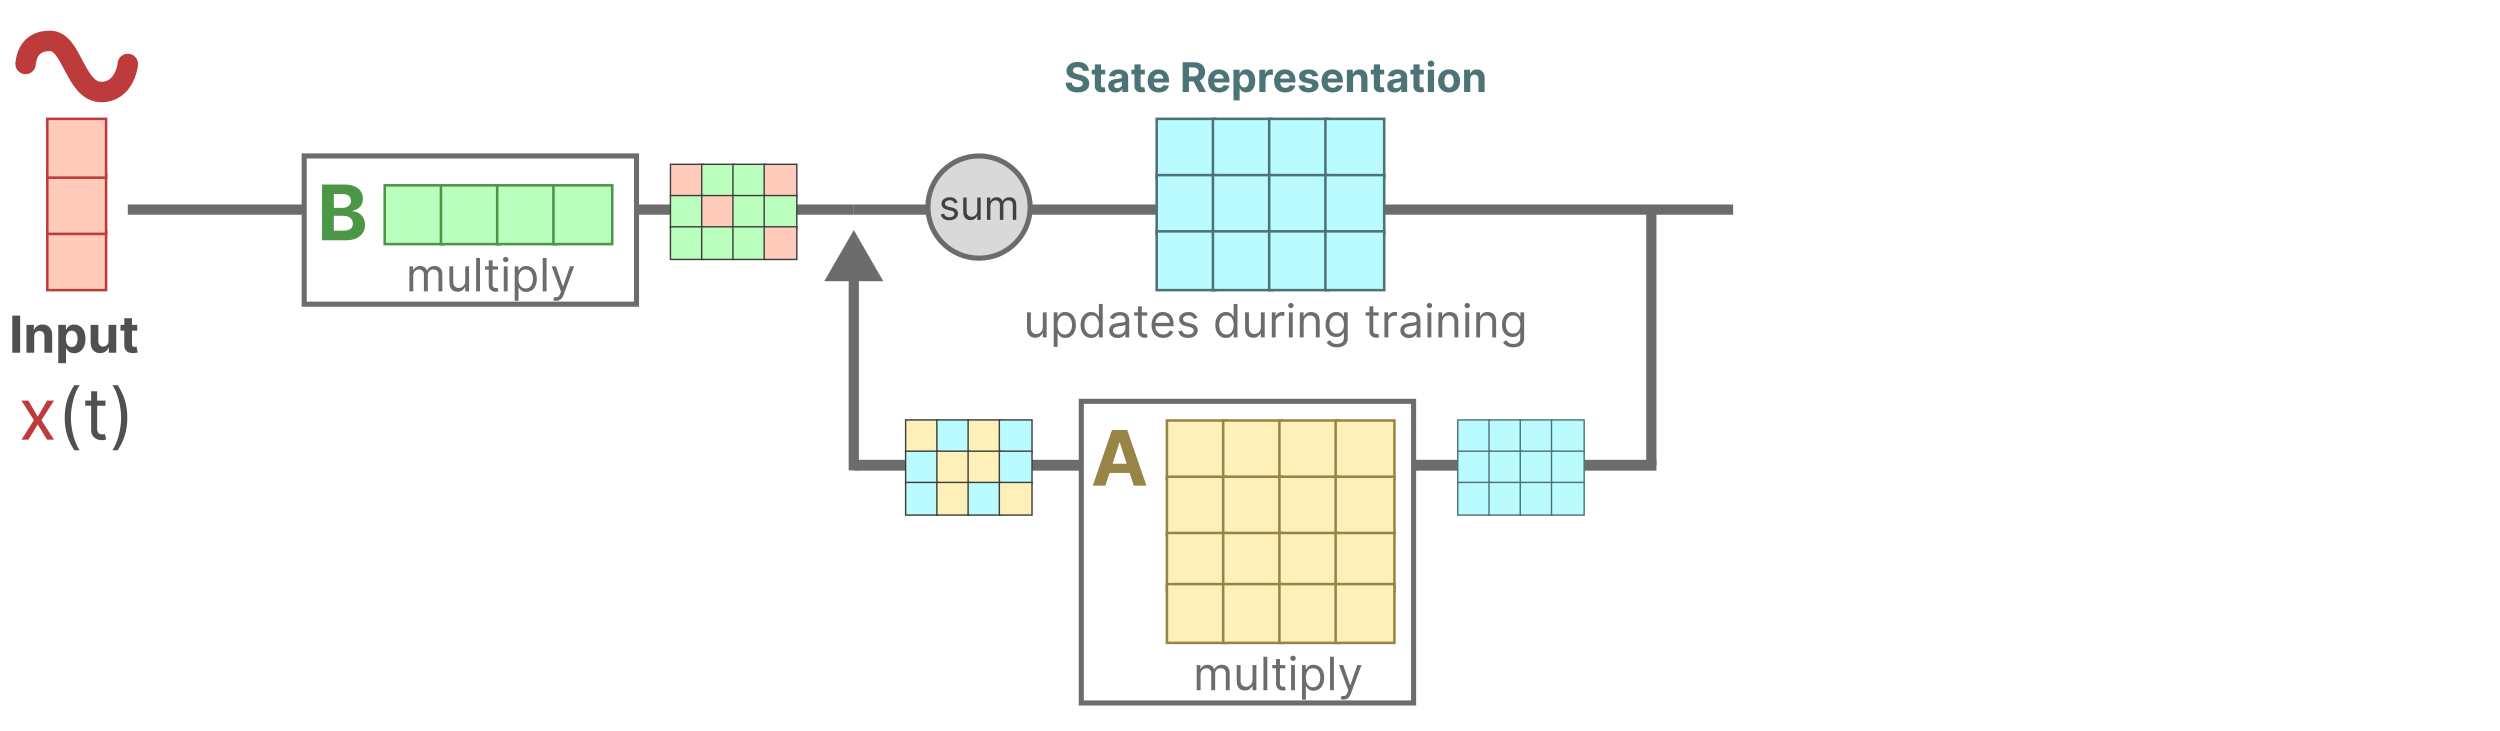 <svg width="489" height="143" viewBox="0 0 489 143" fill="none" xmlns="http://www.w3.org/2000/svg">
<rect x="0" y="0" width="489" height="143" fill="#333333" stroke="none"/>
<g clip-path="url(#clip0_72_380)">
<rect width="489" height="143" fill="white"/>
<path d="M167 45L161.226 55L172.774 55L167 45ZM168 92L168 54L166 54L166 92L168 92Z" fill="#6C6C6C"/>
<path d="M167 91L324 91" stroke="#6C6C6C" stroke-width="2.123"/>
<path d="M323 41L323 91" stroke="#6C6C6C" stroke-width="2"/>
<path d="M339 41L167 41" stroke="#6C6C6C" stroke-width="2"/>
<rect x="226.25" y="23.25" width="11.5" height="11.5" fill="#BAFBFF" stroke="#4C7477" stroke-width="0.5"/>
<rect x="237.25" y="23.25" width="11.5" height="11.5" fill="#BAFBFF" stroke="#4C7477" stroke-width="0.5"/>
<rect x="248.25" y="23.25" width="11.5" height="11.5" fill="#BAFBFF" stroke="#4C7477" stroke-width="0.5"/>
<rect x="259.25" y="23.25" width="11.5" height="11.5" fill="#BAFBFF" stroke="#4C7477" stroke-width="0.5"/>
<rect x="226.25" y="34.25" width="11.5" height="11.5" fill="#BAFBFF" stroke="#4C7477" stroke-width="0.5"/>
<rect x="237.25" y="34.25" width="11.5" height="11.5" fill="#BAFBFF" stroke="#4C7477" stroke-width="0.5"/>
<rect x="248.25" y="34.25" width="11.5" height="11.5" fill="#BAFBFF" stroke="#4C7477" stroke-width="0.5"/>
<rect x="259.25" y="34.25" width="11.5" height="11.5" fill="#BAFBFF" stroke="#4C7477" stroke-width="0.5"/>
<rect x="226.25" y="45.25" width="11.5" height="11.5" fill="#BAFBFF" stroke="#4C7477" stroke-width="0.5"/>
<rect x="237.25" y="45.25" width="11.5" height="11.5" fill="#BAFBFF" stroke="#4C7477" stroke-width="0.5"/>
<rect x="248.25" y="45.25" width="11.5" height="11.5" fill="#BAFBFF" stroke="#4C7477" stroke-width="0.5"/>
<rect x="259.25" y="45.25" width="11.5" height="11.5" fill="#BAFBFF" stroke="#4C7477" stroke-width="0.5"/>
<rect x="285.139" y="82.139" width="6.389" height="6.389" fill="#BAFBFF" stroke="#4C7477" stroke-width="0.278"/>
<rect x="291.25" y="82.139" width="6.389" height="6.389" fill="#BAFBFF" stroke="#4C7477" stroke-width="0.278"/>
<rect x="297.361" y="82.139" width="6.389" height="6.389" fill="#BAFBFF" stroke="#4C7477" stroke-width="0.278"/>
<rect x="303.472" y="82.139" width="6.389" height="6.389" fill="#BAFBFF" stroke="#4C7477" stroke-width="0.278"/>
<rect x="285.139" y="88.25" width="6.389" height="6.389" fill="#BAFBFF" stroke="#4C7477" stroke-width="0.278"/>
<rect x="291.25" y="88.25" width="6.389" height="6.389" fill="#BAFBFF" stroke="#4C7477" stroke-width="0.278"/>
<rect x="297.361" y="88.25" width="6.389" height="6.389" fill="#BAFBFF" stroke="#4C7477" stroke-width="0.278"/>
<rect x="303.472" y="88.25" width="6.389" height="6.389" fill="#BAFBFF" stroke="#4C7477" stroke-width="0.278"/>
<rect x="285.139" y="94.361" width="6.389" height="6.389" fill="#BAFBFF" stroke="#4C7477" stroke-width="0.278"/>
<rect x="291.25" y="94.361" width="6.389" height="6.389" fill="#BAFBFF" stroke="#4C7477" stroke-width="0.278"/>
<rect x="297.361" y="94.361" width="6.389" height="6.389" fill="#BAFBFF" stroke="#4C7477" stroke-width="0.278"/>
<rect x="303.472" y="94.361" width="6.389" height="6.389" fill="#BAFBFF" stroke="#4C7477" stroke-width="0.278"/>
<rect x="177.139" y="82.139" width="6.389" height="6.389" fill="#FFF0BA" stroke="#3E3E3E" stroke-width="0.278"/>
<rect x="183.25" y="82.139" width="6.389" height="6.389" fill="#BAFBFF" stroke="#3E3E3E" stroke-width="0.278"/>
<rect x="189.361" y="82.139" width="6.389" height="6.389" fill="#FFF0BA" stroke="#3E3E3E" stroke-width="0.278"/>
<rect x="195.472" y="82.139" width="6.389" height="6.389" fill="#BAFBFF" stroke="#3E3E3E" stroke-width="0.278"/>
<rect x="177.139" y="88.25" width="6.389" height="6.389" fill="#BAFBFF" stroke="#3E3E3E" stroke-width="0.278"/>
<rect x="183.25" y="88.25" width="6.389" height="6.389" fill="#FFF0BA" stroke="#3E3E3E" stroke-width="0.278"/>
<rect x="189.361" y="88.25" width="6.389" height="6.389" fill="#FFF0BA" stroke="#3E3E3E" stroke-width="0.278"/>
<rect x="195.472" y="88.25" width="6.389" height="6.389" fill="#BAFBFF" stroke="#3E3E3E" stroke-width="0.278"/>
<rect x="177.139" y="94.361" width="6.389" height="6.389" fill="#BAFBFF" stroke="#3E3E3E" stroke-width="0.278"/>
<rect x="183.25" y="94.361" width="6.389" height="6.389" fill="#FFF0BA" stroke="#3E3E3E" stroke-width="0.278"/>
<rect x="189.361" y="94.361" width="6.389" height="6.389" fill="#BAFBFF" stroke="#3E3E3E" stroke-width="0.278"/>
<rect x="195.472" y="94.361" width="6.389" height="6.389" fill="#FFF0BA" stroke="#3E3E3E" stroke-width="0.278"/>
<path d="M211.795 13.855C211.772 13.626 211.674 13.448 211.502 13.321C211.33 13.194 211.096 13.131 210.8 13.131C210.6 13.131 210.43 13.159 210.292 13.216C210.154 13.271 210.048 13.348 209.974 13.446C209.902 13.544 209.866 13.656 209.866 13.781C209.862 13.885 209.884 13.976 209.931 14.054C209.98 14.132 210.048 14.199 210.133 14.256C210.218 14.311 210.317 14.359 210.428 14.401C210.54 14.44 210.659 14.474 210.786 14.503L211.309 14.628C211.563 14.685 211.796 14.76 212.008 14.855C212.22 14.95 212.404 15.066 212.559 15.204C212.714 15.343 212.835 15.506 212.92 15.693C213.007 15.881 213.051 16.096 213.053 16.338C213.051 16.694 212.96 17.003 212.781 17.264C212.603 17.524 212.345 17.725 212.008 17.869C211.673 18.011 211.268 18.082 210.795 18.082C210.325 18.082 209.916 18.01 209.567 17.866C209.221 17.723 208.95 17.509 208.755 17.227C208.562 16.943 208.46 16.592 208.451 16.173H209.641C209.655 16.368 209.71 16.531 209.809 16.662C209.909 16.791 210.043 16.888 210.21 16.954C210.378 17.019 210.568 17.051 210.781 17.051C210.989 17.051 211.17 17.021 211.323 16.96C211.478 16.9 211.599 16.815 211.684 16.707C211.769 16.599 211.812 16.475 211.812 16.335C211.812 16.204 211.773 16.095 211.695 16.006C211.62 15.917 211.508 15.841 211.36 15.778C211.214 15.716 211.035 15.659 210.823 15.608L210.19 15.449C209.699 15.329 209.312 15.143 209.028 14.889C208.744 14.635 208.603 14.294 208.604 13.864C208.603 13.511 208.696 13.204 208.886 12.94C209.077 12.677 209.339 12.472 209.673 12.324C210.006 12.176 210.385 12.102 210.809 12.102C211.241 12.102 211.618 12.176 211.94 12.324C212.263 12.472 212.515 12.677 212.695 12.94C212.875 13.204 212.968 13.508 212.974 13.855H211.795ZM216.179 13.636V14.546H213.551V13.636H216.179ZM214.148 12.591H215.358V16.659C215.358 16.771 215.375 16.858 215.409 16.921C215.443 16.981 215.491 17.024 215.551 17.048C215.614 17.073 215.686 17.085 215.767 17.085C215.824 17.085 215.881 17.081 215.938 17.071C215.994 17.06 216.038 17.051 216.068 17.046L216.259 17.946C216.198 17.965 216.113 17.987 216.003 18.011C215.893 18.038 215.759 18.054 215.602 18.06C215.311 18.071 215.055 18.032 214.835 17.943C214.617 17.854 214.448 17.716 214.327 17.528C214.205 17.341 214.146 17.104 214.148 16.818V12.591ZM218.212 18.082C217.933 18.082 217.685 18.034 217.467 17.938C217.25 17.839 217.077 17.694 216.95 17.503C216.825 17.31 216.763 17.069 216.763 16.781C216.763 16.539 216.807 16.335 216.896 16.171C216.985 16.006 217.107 15.873 217.26 15.773C217.413 15.672 217.588 15.597 217.783 15.546C217.98 15.494 218.186 15.458 218.402 15.438C218.656 15.411 218.86 15.386 219.016 15.364C219.171 15.339 219.284 15.303 219.354 15.256C219.424 15.208 219.459 15.138 219.459 15.046V15.028C219.459 14.848 219.402 14.709 219.288 14.611C219.177 14.512 219.018 14.463 218.811 14.463C218.593 14.463 218.42 14.511 218.291 14.608C218.162 14.703 218.077 14.822 218.036 14.966L216.916 14.875C216.973 14.61 217.085 14.381 217.251 14.188C217.418 13.992 217.633 13.843 217.896 13.739C218.161 13.633 218.468 13.579 218.817 13.579C219.059 13.579 219.291 13.608 219.513 13.665C219.736 13.722 219.934 13.81 220.107 13.929C220.281 14.048 220.418 14.202 220.518 14.389C220.619 14.575 220.669 14.797 220.669 15.057V18H219.521V17.395H219.487C219.417 17.531 219.323 17.651 219.206 17.756C219.089 17.858 218.947 17.938 218.783 17.997C218.618 18.054 218.428 18.082 218.212 18.082ZM218.558 17.247C218.736 17.247 218.893 17.212 219.03 17.142C219.166 17.07 219.273 16.974 219.351 16.852C219.429 16.731 219.467 16.594 219.467 16.44V15.977C219.429 16.002 219.377 16.025 219.311 16.046C219.247 16.064 219.174 16.082 219.092 16.099C219.011 16.115 218.929 16.129 218.848 16.142C218.767 16.153 218.693 16.164 218.626 16.173C218.484 16.194 218.36 16.227 218.254 16.273C218.148 16.318 218.066 16.38 218.007 16.457C217.948 16.533 217.919 16.628 217.919 16.741C217.919 16.906 217.979 17.032 218.098 17.119C218.219 17.204 218.373 17.247 218.558 17.247ZM223.929 13.636V14.546H221.301V13.636H223.929ZM221.898 12.591H223.108V16.659C223.108 16.771 223.125 16.858 223.159 16.921C223.193 16.981 223.241 17.024 223.301 17.048C223.364 17.073 223.436 17.085 223.517 17.085C223.574 17.085 223.631 17.081 223.688 17.071C223.744 17.06 223.788 17.051 223.818 17.046L224.009 17.946C223.948 17.965 223.863 17.987 223.753 18.011C223.643 18.038 223.509 18.054 223.352 18.06C223.061 18.071 222.805 18.032 222.585 17.943C222.367 17.854 222.198 17.716 222.077 17.528C221.955 17.341 221.896 17.104 221.898 16.818V12.591ZM226.659 18.085C226.21 18.085 225.824 17.994 225.5 17.812C225.178 17.629 224.93 17.369 224.756 17.034C224.581 16.697 224.494 16.298 224.494 15.838C224.494 15.389 224.581 14.995 224.756 14.656C224.93 14.317 225.175 14.053 225.491 13.864C225.81 13.674 226.183 13.579 226.611 13.579C226.899 13.579 227.167 13.626 227.415 13.719C227.665 13.81 227.883 13.947 228.068 14.131C228.256 14.314 228.402 14.546 228.506 14.824C228.61 15.1 228.662 15.424 228.662 15.796V16.128H224.977V15.378H227.523C227.523 15.204 227.485 15.049 227.409 14.915C227.333 14.78 227.228 14.675 227.094 14.599C226.961 14.522 226.807 14.483 226.631 14.483C226.447 14.483 226.284 14.526 226.142 14.611C226.002 14.694 225.892 14.807 225.812 14.949C225.733 15.089 225.692 15.245 225.69 15.418V16.131C225.69 16.347 225.73 16.533 225.81 16.69C225.891 16.848 226.006 16.969 226.153 17.054C226.301 17.139 226.476 17.182 226.679 17.182C226.813 17.182 226.937 17.163 227.048 17.125C227.16 17.087 227.256 17.03 227.335 16.954C227.415 16.879 227.475 16.786 227.517 16.676L228.636 16.75C228.58 17.019 228.463 17.254 228.287 17.454C228.113 17.653 227.887 17.809 227.611 17.921C227.336 18.03 227.019 18.085 226.659 18.085ZM231.326 18V12.182H233.621C234.061 12.182 234.436 12.26 234.746 12.418C235.059 12.573 235.297 12.794 235.46 13.079C235.624 13.364 235.707 13.698 235.707 14.082C235.707 14.469 235.623 14.801 235.457 15.079C235.29 15.356 235.049 15.568 234.732 15.716C234.418 15.864 234.037 15.938 233.59 15.938H232.053V14.949H233.391C233.626 14.949 233.821 14.917 233.977 14.852C234.132 14.788 234.247 14.691 234.323 14.562C234.401 14.434 234.44 14.274 234.44 14.082C234.44 13.889 234.401 13.726 234.323 13.594C234.247 13.461 234.131 13.361 233.974 13.293C233.818 13.223 233.622 13.188 233.386 13.188H232.556V18H231.326ZM234.468 15.352L235.914 18H234.556L233.141 15.352H234.468ZM238.472 18.085C238.023 18.085 237.636 17.994 237.312 17.812C236.991 17.629 236.742 17.369 236.568 17.034C236.394 16.697 236.307 16.298 236.307 15.838C236.307 15.389 236.394 14.995 236.568 14.656C236.742 14.317 236.988 14.053 237.304 13.864C237.622 13.674 237.995 13.579 238.423 13.579C238.711 13.579 238.979 13.626 239.227 13.719C239.477 13.81 239.695 13.947 239.881 14.131C240.068 14.314 240.214 14.546 240.318 14.824C240.422 15.1 240.474 15.424 240.474 15.796V16.128H236.79V15.378H239.335C239.335 15.204 239.297 15.049 239.222 14.915C239.146 14.78 239.041 14.675 238.906 14.599C238.774 14.522 238.619 14.483 238.443 14.483C238.259 14.483 238.097 14.526 237.955 14.611C237.814 14.694 237.705 14.807 237.625 14.949C237.545 15.089 237.505 15.245 237.503 15.418V16.131C237.503 16.347 237.543 16.533 237.622 16.69C237.704 16.848 237.818 16.969 237.966 17.054C238.114 17.139 238.289 17.182 238.491 17.182C238.626 17.182 238.749 17.163 238.861 17.125C238.973 17.087 239.068 17.03 239.148 16.954C239.227 16.879 239.288 16.786 239.33 16.676L240.449 16.75C240.392 17.019 240.276 17.254 240.099 17.454C239.925 17.653 239.7 17.809 239.423 17.921C239.149 18.03 238.831 18.085 238.472 18.085ZM241.264 19.636V13.636H242.457V14.369H242.511C242.564 14.252 242.641 14.133 242.741 14.011C242.844 13.888 242.976 13.786 243.139 13.704C243.304 13.621 243.509 13.579 243.753 13.579C244.071 13.579 244.365 13.663 244.634 13.829C244.902 13.994 245.117 14.243 245.278 14.577C245.439 14.908 245.52 15.324 245.52 15.824C245.52 16.311 245.441 16.722 245.284 17.057C245.129 17.39 244.917 17.643 244.648 17.815C244.381 17.986 244.081 18.071 243.75 18.071C243.515 18.071 243.315 18.032 243.151 17.954C242.988 17.877 242.854 17.779 242.75 17.662C242.646 17.543 242.566 17.422 242.511 17.301H242.474V19.636H241.264ZM242.449 15.818C242.449 16.078 242.485 16.304 242.557 16.497C242.629 16.69 242.733 16.841 242.869 16.949C243.006 17.055 243.171 17.108 243.366 17.108C243.563 17.108 243.73 17.054 243.866 16.946C244.003 16.836 244.106 16.685 244.176 16.491C244.248 16.296 244.284 16.072 244.284 15.818C244.284 15.566 244.249 15.345 244.179 15.153C244.109 14.962 244.006 14.812 243.869 14.704C243.733 14.597 243.565 14.543 243.366 14.543C243.17 14.543 243.003 14.595 242.866 14.699C242.732 14.803 242.629 14.951 242.557 15.142C242.485 15.333 242.449 15.559 242.449 15.818ZM246.327 18V13.636H247.5V14.398H247.545C247.625 14.127 247.759 13.922 247.946 13.784C248.134 13.644 248.349 13.574 248.594 13.574C248.654 13.574 248.72 13.578 248.79 13.585C248.86 13.593 248.921 13.603 248.974 13.617V14.69C248.918 14.673 248.839 14.658 248.739 14.645C248.638 14.632 248.546 14.625 248.463 14.625C248.285 14.625 248.126 14.664 247.986 14.742C247.848 14.817 247.738 14.923 247.656 15.06C247.577 15.196 247.537 15.353 247.537 15.531V18H246.327ZM251.386 18.085C250.937 18.085 250.55 17.994 250.227 17.812C249.905 17.629 249.656 17.369 249.482 17.034C249.308 16.697 249.221 16.298 249.221 15.838C249.221 15.389 249.308 14.995 249.482 14.656C249.656 14.317 249.902 14.053 250.218 13.864C250.536 13.674 250.909 13.579 251.337 13.579C251.625 13.579 251.893 13.626 252.141 13.719C252.391 13.81 252.609 13.947 252.795 14.131C252.982 14.314 253.128 14.546 253.232 14.824C253.336 15.1 253.388 15.424 253.388 15.796V16.128H249.704V15.378H252.249C252.249 15.204 252.211 15.049 252.136 14.915C252.06 14.78 251.955 14.675 251.82 14.599C251.688 14.522 251.533 14.483 251.357 14.483C251.174 14.483 251.011 14.526 250.869 14.611C250.728 14.694 250.619 14.807 250.539 14.949C250.46 15.089 250.419 15.245 250.417 15.418V16.131C250.417 16.347 250.457 16.533 250.536 16.69C250.618 16.848 250.732 16.969 250.88 17.054C251.028 17.139 251.203 17.182 251.406 17.182C251.54 17.182 251.663 17.163 251.775 17.125C251.887 17.087 251.982 17.03 252.062 16.954C252.141 16.879 252.202 16.786 252.244 16.676L253.363 16.75C253.306 17.019 253.19 17.254 253.013 17.454C252.839 17.653 252.614 17.809 252.337 17.921C252.063 18.03 251.746 18.085 251.386 18.085ZM257.809 14.881L256.701 14.949C256.682 14.854 256.641 14.769 256.579 14.693C256.516 14.616 256.434 14.554 256.332 14.508C256.231 14.461 256.111 14.438 255.971 14.438C255.783 14.438 255.625 14.477 255.496 14.557C255.368 14.634 255.303 14.739 255.303 14.869C255.303 14.973 255.345 15.062 255.428 15.133C255.512 15.206 255.655 15.263 255.857 15.307L256.647 15.466C257.071 15.553 257.388 15.693 257.596 15.886C257.804 16.079 257.908 16.333 257.908 16.648C257.908 16.934 257.824 17.185 257.656 17.401C257.489 17.616 257.26 17.785 256.968 17.906C256.678 18.026 256.344 18.085 255.965 18.085C255.388 18.085 254.927 17.965 254.585 17.724C254.244 17.482 254.044 17.152 253.985 16.736L255.175 16.673C255.211 16.849 255.299 16.984 255.437 17.077C255.575 17.168 255.752 17.213 255.968 17.213C256.18 17.213 256.351 17.172 256.479 17.091C256.61 17.008 256.676 16.901 256.678 16.77C256.676 16.66 256.63 16.57 256.539 16.5C256.448 16.428 256.308 16.373 256.119 16.335L255.363 16.185C254.937 16.099 254.62 15.952 254.411 15.742C254.205 15.531 254.102 15.263 254.102 14.938C254.102 14.657 254.177 14.416 254.329 14.213C254.482 14.01 254.697 13.854 254.974 13.744C255.252 13.634 255.578 13.579 255.951 13.579C256.502 13.579 256.936 13.696 257.252 13.929C257.57 14.162 257.756 14.479 257.809 14.881ZM260.659 18.085C260.21 18.085 259.824 17.994 259.5 17.812C259.178 17.629 258.93 17.369 258.756 17.034C258.581 16.697 258.494 16.298 258.494 15.838C258.494 15.389 258.581 14.995 258.756 14.656C258.93 14.317 259.175 14.053 259.491 13.864C259.81 13.674 260.183 13.579 260.611 13.579C260.899 13.579 261.167 13.626 261.415 13.719C261.665 13.81 261.883 13.947 262.068 14.131C262.256 14.314 262.402 14.546 262.506 14.824C262.61 15.1 262.662 15.424 262.662 15.796V16.128H258.977V15.378H261.523C261.523 15.204 261.485 15.049 261.409 14.915C261.333 14.78 261.228 14.675 261.094 14.599C260.961 14.522 260.807 14.483 260.631 14.483C260.447 14.483 260.284 14.526 260.142 14.611C260.002 14.694 259.892 14.807 259.812 14.949C259.733 15.089 259.692 15.245 259.69 15.418V16.131C259.69 16.347 259.73 16.533 259.81 16.69C259.891 16.848 260.006 16.969 260.153 17.054C260.301 17.139 260.476 17.182 260.679 17.182C260.813 17.182 260.937 17.163 261.048 17.125C261.16 17.087 261.256 17.03 261.335 16.954C261.415 16.879 261.475 16.786 261.517 16.676L262.636 16.75C262.58 17.019 262.463 17.254 262.287 17.454C262.113 17.653 261.887 17.809 261.611 17.921C261.336 18.03 261.019 18.085 260.659 18.085ZM264.662 15.477V18H263.452V13.636H264.605V14.406H264.656C264.753 14.152 264.915 13.952 265.142 13.804C265.369 13.654 265.645 13.579 265.969 13.579C266.272 13.579 266.536 13.646 266.761 13.778C266.987 13.911 267.162 14.1 267.287 14.347C267.412 14.591 267.474 14.883 267.474 15.222V18H266.264V15.438C266.266 15.171 266.198 14.962 266.06 14.812C265.921 14.661 265.731 14.585 265.489 14.585C265.326 14.585 265.182 14.62 265.057 14.69C264.934 14.76 264.837 14.863 264.767 14.997C264.699 15.13 264.664 15.29 264.662 15.477ZM270.749 13.636V14.546H268.121V13.636H270.749ZM268.718 12.591H269.928V16.659C269.928 16.771 269.945 16.858 269.979 16.921C270.013 16.981 270.061 17.024 270.121 17.048C270.184 17.073 270.256 17.085 270.337 17.085C270.394 17.085 270.451 17.081 270.508 17.071C270.565 17.06 270.608 17.051 270.638 17.046L270.829 17.946C270.768 17.965 270.683 17.987 270.573 18.011C270.463 18.038 270.33 18.054 270.173 18.06C269.881 18.071 269.625 18.032 269.406 17.943C269.188 17.854 269.018 17.716 268.897 17.528C268.776 17.341 268.716 17.104 268.718 16.818V12.591ZM272.782 18.082C272.504 18.082 272.255 18.034 272.038 17.938C271.82 17.839 271.647 17.694 271.521 17.503C271.396 17.31 271.333 17.069 271.333 16.781C271.333 16.539 271.378 16.335 271.467 16.171C271.556 16.006 271.677 15.873 271.83 15.773C271.984 15.672 272.158 15.597 272.353 15.546C272.55 15.494 272.756 15.458 272.972 15.438C273.226 15.411 273.431 15.386 273.586 15.364C273.741 15.339 273.854 15.303 273.924 15.256C273.994 15.208 274.029 15.138 274.029 15.046V15.028C274.029 14.848 273.972 14.709 273.859 14.611C273.747 14.512 273.588 14.463 273.381 14.463C273.164 14.463 272.99 14.511 272.862 14.608C272.733 14.703 272.647 14.822 272.606 14.966L271.487 14.875C271.543 14.61 271.655 14.381 271.822 14.188C271.988 13.992 272.203 13.843 272.467 13.739C272.732 13.633 273.039 13.579 273.387 13.579C273.629 13.579 273.862 13.608 274.083 13.665C274.307 13.722 274.504 13.81 274.677 13.929C274.851 14.048 274.988 14.202 275.089 14.389C275.189 14.575 275.239 14.797 275.239 15.057V18H274.092V17.395H274.058C273.987 17.531 273.894 17.651 273.776 17.756C273.659 17.858 273.518 17.938 273.353 17.997C273.188 18.054 272.998 18.082 272.782 18.082ZM273.129 17.247C273.307 17.247 273.464 17.212 273.6 17.142C273.737 17.07 273.844 16.974 273.921 16.852C273.999 16.731 274.038 16.594 274.038 16.44V15.977C274 16.002 273.948 16.025 273.881 16.046C273.817 16.064 273.744 16.082 273.663 16.099C273.581 16.115 273.5 16.129 273.418 16.142C273.337 16.153 273.263 16.164 273.197 16.173C273.055 16.194 272.931 16.227 272.825 16.273C272.719 16.318 272.636 16.38 272.577 16.457C272.519 16.533 272.489 16.628 272.489 16.741C272.489 16.906 272.549 17.032 272.668 17.119C272.79 17.204 272.943 17.247 273.129 17.247ZM278.499 13.636V14.546H275.871V13.636H278.499ZM276.468 12.591H277.678V16.659C277.678 16.771 277.695 16.858 277.729 16.921C277.763 16.981 277.811 17.024 277.871 17.048C277.934 17.073 278.006 17.085 278.087 17.085C278.144 17.085 278.201 17.081 278.258 17.071C278.315 17.06 278.358 17.051 278.388 17.046L278.579 17.946C278.518 17.965 278.433 17.987 278.323 18.011C278.213 18.038 278.08 18.054 277.923 18.06C277.631 18.071 277.375 18.032 277.156 17.943C276.938 17.854 276.768 17.716 276.647 17.528C276.526 17.341 276.466 17.104 276.468 16.818V12.591ZM279.288 18V13.636H280.498V18H279.288ZM279.896 13.074C279.716 13.074 279.561 13.014 279.433 12.895C279.306 12.774 279.242 12.629 279.242 12.46C279.242 12.294 279.306 12.151 279.433 12.031C279.561 11.91 279.716 11.849 279.896 11.849C280.076 11.849 280.229 11.91 280.356 12.031C280.485 12.151 280.549 12.294 280.549 12.46C280.549 12.629 280.485 12.774 280.356 12.895C280.229 13.014 280.076 13.074 279.896 13.074ZM283.439 18.085C282.998 18.085 282.616 17.991 282.294 17.804C281.974 17.615 281.727 17.351 281.553 17.014C281.378 16.675 281.291 16.282 281.291 15.835C281.291 15.384 281.378 14.991 281.553 14.653C281.727 14.314 281.974 14.051 282.294 13.864C282.616 13.674 282.998 13.579 283.439 13.579C283.88 13.579 284.261 13.674 284.581 13.864C284.903 14.051 285.151 14.314 285.325 14.653C285.5 14.991 285.587 15.384 285.587 15.835C285.587 16.282 285.5 16.675 285.325 17.014C285.151 17.351 284.903 17.615 284.581 17.804C284.261 17.991 283.88 18.085 283.439 18.085ZM283.445 17.148C283.645 17.148 283.813 17.091 283.947 16.977C284.082 16.862 284.183 16.704 284.251 16.506C284.321 16.307 284.357 16.081 284.357 15.827C284.357 15.573 284.321 15.347 284.251 15.148C284.183 14.949 284.082 14.792 283.947 14.676C283.813 14.561 283.645 14.503 283.445 14.503C283.242 14.503 283.071 14.561 282.933 14.676C282.797 14.792 282.694 14.949 282.624 15.148C282.555 15.347 282.521 15.573 282.521 15.827C282.521 16.081 282.555 16.307 282.624 16.506C282.694 16.704 282.797 16.862 282.933 16.977C283.071 17.091 283.242 17.148 283.445 17.148ZM287.584 15.477V18H286.374V13.636H287.527V14.406H287.578C287.675 14.152 287.837 13.952 288.064 13.804C288.291 13.654 288.567 13.579 288.891 13.579C289.194 13.579 289.458 13.646 289.683 13.778C289.909 13.911 290.084 14.1 290.209 14.347C290.334 14.591 290.396 14.883 290.396 15.222V18H289.186V15.438C289.188 15.171 289.12 14.962 288.982 14.812C288.843 14.661 288.653 14.585 288.411 14.585C288.248 14.585 288.104 14.62 287.979 14.69C287.856 14.76 287.759 14.863 287.689 14.997C287.621 15.13 287.586 15.29 287.584 15.477Z" fill="#4C7477"/>
<path d="M203.973 63.993V61.091H204.727V66H203.973V65.169H203.922C203.807 65.418 203.628 65.63 203.385 65.805C203.142 65.978 202.835 66.064 202.465 66.064C202.158 66.064 201.885 65.997 201.646 65.863C201.408 65.726 201.22 65.522 201.084 65.249C200.947 64.974 200.879 64.628 200.879 64.21V61.091H201.634V64.159C201.634 64.517 201.734 64.803 201.934 65.016C202.136 65.229 202.394 65.335 202.707 65.335C202.895 65.335 203.086 65.287 203.28 65.191C203.476 65.096 203.64 64.948 203.772 64.75C203.906 64.552 203.973 64.3 203.973 63.993ZM206.109 67.841V61.091H206.837V61.871H206.927C206.982 61.785 207.059 61.677 207.157 61.545C207.257 61.41 207.4 61.291 207.585 61.187C207.773 61.08 208.026 61.027 208.346 61.027C208.759 61.027 209.124 61.13 209.439 61.337C209.754 61.544 210 61.837 210.177 62.216C210.354 62.595 210.443 63.043 210.443 63.558C210.443 64.078 210.354 64.529 210.177 64.91C210 65.289 209.755 65.584 209.442 65.792C209.129 65.999 208.768 66.102 208.359 66.102C208.043 66.102 207.791 66.05 207.601 65.946C207.412 65.839 207.266 65.719 207.163 65.585C207.061 65.448 206.982 65.335 206.927 65.246H206.863V67.841H206.109ZM206.85 63.545C206.85 63.916 206.905 64.243 207.013 64.527C207.122 64.808 207.281 65.028 207.489 65.188C207.698 65.346 207.954 65.425 208.257 65.425C208.572 65.425 208.835 65.342 209.046 65.175C209.259 65.007 209.419 64.781 209.525 64.498C209.634 64.212 209.688 63.895 209.688 63.545C209.688 63.2 209.635 62.889 209.529 62.612C209.424 62.333 209.265 62.113 209.052 61.951C208.841 61.787 208.576 61.705 208.257 61.705C207.95 61.705 207.692 61.782 207.483 61.938C207.274 62.091 207.117 62.306 207.01 62.584C206.904 62.858 206.85 63.179 206.85 63.545ZM213.447 66.102C213.038 66.102 212.677 65.999 212.363 65.792C212.05 65.584 211.805 65.289 211.628 64.91C211.451 64.529 211.363 64.078 211.363 63.558C211.363 63.043 211.451 62.595 211.628 62.216C211.805 61.837 212.051 61.544 212.367 61.337C212.682 61.13 213.046 61.027 213.46 61.027C213.779 61.027 214.032 61.08 214.217 61.187C214.405 61.291 214.547 61.41 214.645 61.545C214.746 61.677 214.823 61.785 214.879 61.871H214.943V59.455H215.697V66H214.968V65.246H214.879C214.823 65.335 214.744 65.448 214.642 65.585C214.54 65.719 214.394 65.839 214.204 65.946C214.015 66.05 213.762 66.102 213.447 66.102ZM213.549 65.425C213.852 65.425 214.107 65.346 214.316 65.188C214.525 65.028 214.684 64.808 214.792 64.527C214.901 64.243 214.955 63.916 214.955 63.545C214.955 63.179 214.902 62.858 214.796 62.584C214.689 62.306 214.531 62.091 214.323 61.938C214.114 61.782 213.856 61.705 213.549 61.705C213.23 61.705 212.963 61.787 212.75 61.951C212.539 62.113 212.38 62.333 212.274 62.612C212.17 62.889 212.117 63.2 212.117 63.545C212.117 63.895 212.171 64.212 212.277 64.498C212.386 64.781 212.546 65.007 212.757 65.175C212.97 65.342 213.234 65.425 213.549 65.425ZM218.628 66.115C218.317 66.115 218.034 66.056 217.781 65.939C217.527 65.82 217.326 65.648 217.177 65.425C217.027 65.199 216.953 64.926 216.953 64.606C216.953 64.325 217.008 64.097 217.119 63.923C217.23 63.746 217.378 63.607 217.563 63.507C217.749 63.407 217.953 63.332 218.177 63.283C218.403 63.232 218.63 63.192 218.858 63.162C219.156 63.124 219.398 63.095 219.583 63.076C219.771 63.054 219.907 63.019 219.992 62.97C220.08 62.921 220.123 62.836 220.123 62.715V62.689C220.123 62.374 220.037 62.129 219.864 61.954C219.694 61.779 219.435 61.692 219.088 61.692C218.728 61.692 218.445 61.771 218.241 61.928C218.036 62.086 217.893 62.254 217.809 62.433L217.094 62.178C217.221 61.879 217.392 61.647 217.605 61.481C217.82 61.312 218.054 61.195 218.308 61.129C218.564 61.061 218.815 61.027 219.062 61.027C219.22 61.027 219.401 61.046 219.606 61.084C219.812 61.121 220.011 61.196 220.203 61.311C220.397 61.426 220.558 61.6 220.686 61.832C220.814 62.065 220.878 62.376 220.878 62.766V66H220.123V65.335H220.085C220.034 65.442 219.949 65.556 219.829 65.677C219.71 65.799 219.551 65.902 219.353 65.987C219.155 66.072 218.913 66.115 218.628 66.115ZM218.743 65.438C219.041 65.438 219.292 65.379 219.497 65.262C219.704 65.144 219.859 64.993 219.964 64.808C220.07 64.623 220.123 64.428 220.123 64.223V63.533C220.091 63.571 220.021 63.606 219.912 63.638C219.806 63.668 219.682 63.695 219.542 63.718C219.403 63.739 219.268 63.758 219.136 63.776C219.006 63.791 218.9 63.803 218.819 63.814C218.623 63.84 218.44 63.881 218.27 63.939C218.101 63.994 217.965 64.078 217.861 64.191C217.758 64.302 217.707 64.453 217.707 64.645C217.707 64.907 217.804 65.105 217.998 65.239C218.194 65.371 218.442 65.438 218.743 65.438ZM224.389 61.091V61.73H221.845V61.091H224.389ZM222.587 59.915H223.341V64.594C223.341 64.807 223.372 64.967 223.434 65.073C223.498 65.178 223.579 65.248 223.677 65.284C223.777 65.318 223.882 65.335 223.993 65.335C224.076 65.335 224.144 65.331 224.197 65.322C224.251 65.312 224.293 65.303 224.325 65.297L224.479 65.974C224.428 65.994 224.356 66.013 224.265 66.032C224.173 66.053 224.057 66.064 223.916 66.064C223.703 66.064 223.494 66.018 223.29 65.927C223.087 65.835 222.919 65.695 222.785 65.508C222.653 65.32 222.587 65.084 222.587 64.798V59.915ZM227.529 66.102C227.056 66.102 226.648 65.998 226.305 65.789C225.964 65.578 225.701 65.284 225.516 64.907C225.333 64.528 225.241 64.087 225.241 63.584C225.241 63.081 225.333 62.638 225.516 62.254C225.701 61.869 225.959 61.568 226.289 61.353C226.622 61.136 227.009 61.027 227.453 61.027C227.708 61.027 227.961 61.07 228.21 61.155C228.459 61.24 228.686 61.379 228.891 61.57C229.095 61.76 229.258 62.011 229.38 62.325C229.501 62.638 229.562 63.023 229.562 63.481V63.801H225.778V63.149H228.795C228.795 62.872 228.74 62.625 228.629 62.408C228.52 62.19 228.365 62.019 228.162 61.893C227.962 61.767 227.725 61.705 227.453 61.705C227.152 61.705 226.892 61.779 226.673 61.928C226.455 62.075 226.288 62.267 226.171 62.504C226.054 62.74 225.995 62.994 225.995 63.264V63.699C225.995 64.07 226.059 64.384 226.187 64.642C226.317 64.897 226.497 65.092 226.727 65.227C226.957 65.359 227.225 65.425 227.529 65.425C227.727 65.425 227.906 65.397 228.066 65.342C228.228 65.284 228.368 65.199 228.485 65.086C228.602 64.971 228.693 64.828 228.757 64.658L229.485 64.862C229.409 65.109 229.28 65.327 229.099 65.514C228.917 65.7 228.694 65.844 228.427 65.949C228.161 66.051 227.862 66.102 227.529 66.102ZM234.187 62.19L233.509 62.382C233.466 62.269 233.404 62.159 233.321 62.053C233.24 61.944 233.129 61.855 232.988 61.784C232.848 61.714 232.667 61.679 232.448 61.679C232.148 61.679 231.897 61.748 231.697 61.887C231.499 62.023 231.4 62.197 231.4 62.408C231.4 62.595 231.468 62.743 231.604 62.852C231.741 62.961 231.954 63.051 232.243 63.124L232.972 63.303C233.411 63.409 233.738 63.572 233.953 63.791C234.169 64.009 234.276 64.289 234.276 64.632C234.276 64.913 234.195 65.165 234.033 65.386C233.873 65.608 233.65 65.783 233.362 65.91C233.074 66.038 232.74 66.102 232.359 66.102C231.858 66.102 231.443 65.994 231.115 65.776C230.787 65.559 230.579 65.242 230.492 64.824L231.208 64.645C231.276 64.909 231.405 65.107 231.595 65.239C231.786 65.371 232.037 65.438 232.346 65.438C232.697 65.438 232.976 65.363 233.183 65.214C233.392 65.062 233.496 64.881 233.496 64.671C233.496 64.5 233.437 64.357 233.317 64.242C233.198 64.125 233.015 64.038 232.768 63.98L231.949 63.788C231.5 63.682 231.17 63.517 230.959 63.293C230.75 63.067 230.645 62.785 230.645 62.446C230.645 62.169 230.723 61.924 230.879 61.711C231.036 61.498 231.251 61.331 231.521 61.209C231.794 61.088 232.103 61.027 232.448 61.027C232.934 61.027 233.315 61.133 233.592 61.347C233.871 61.56 234.069 61.841 234.187 62.19ZM239.796 66.102C239.387 66.102 239.026 65.999 238.713 65.792C238.4 65.584 238.155 65.289 237.978 64.91C237.801 64.529 237.713 64.078 237.713 63.558C237.713 63.043 237.801 62.595 237.978 62.216C238.155 61.837 238.401 61.544 238.716 61.337C239.032 61.13 239.396 61.027 239.809 61.027C240.129 61.027 240.381 61.08 240.567 61.187C240.754 61.291 240.897 61.41 240.995 61.545C241.095 61.677 241.173 61.785 241.228 61.871H241.292V59.455H242.046V66H241.318V65.246H241.228C241.173 65.335 241.094 65.448 240.992 65.585C240.89 65.719 240.744 65.839 240.554 65.946C240.364 66.05 240.112 66.102 239.796 66.102ZM239.899 65.425C240.201 65.425 240.457 65.346 240.666 65.188C240.875 65.028 241.033 64.808 241.142 64.527C241.251 64.243 241.305 63.916 241.305 63.545C241.305 63.179 241.252 62.858 241.145 62.584C241.039 62.306 240.881 62.091 240.672 61.938C240.463 61.782 240.206 61.705 239.899 61.705C239.579 61.705 239.313 61.787 239.1 61.951C238.889 62.113 238.73 62.333 238.624 62.612C238.519 62.889 238.467 63.2 238.467 63.545C238.467 63.895 238.52 64.212 238.627 64.498C238.735 64.781 238.895 65.007 239.106 65.175C239.319 65.342 239.583 65.425 239.899 65.425ZM246.626 63.993V61.091H247.381V66H246.626V65.169H246.575C246.46 65.418 246.281 65.63 246.038 65.805C245.795 65.978 245.489 66.064 245.118 66.064C244.811 66.064 244.538 65.997 244.3 65.863C244.061 65.726 243.874 65.522 243.737 65.249C243.601 64.974 243.533 64.628 243.533 64.21V61.091H244.287V64.159C244.287 64.517 244.387 64.803 244.587 65.016C244.79 65.229 245.048 65.335 245.361 65.335C245.548 65.335 245.739 65.287 245.933 65.191C246.129 65.096 246.293 64.948 246.425 64.75C246.559 64.552 246.626 64.3 246.626 63.993ZM248.762 66V61.091H249.491V61.832H249.542C249.631 61.59 249.793 61.392 250.028 61.241C250.262 61.09 250.526 61.014 250.82 61.014C250.876 61.014 250.945 61.015 251.028 61.017C251.111 61.02 251.174 61.023 251.217 61.027V61.794C251.191 61.788 251.133 61.778 251.041 61.765C250.951 61.75 250.857 61.743 250.756 61.743C250.518 61.743 250.305 61.793 250.117 61.893C249.932 61.991 249.785 62.127 249.676 62.302C249.57 62.475 249.516 62.672 249.516 62.894V66H248.762ZM252.111 66V61.091H252.865V66H252.111ZM252.494 60.273C252.347 60.273 252.22 60.223 252.114 60.123C252.01 60.022 251.957 59.902 251.957 59.761C251.957 59.621 252.01 59.5 252.114 59.4C252.22 59.3 252.347 59.25 252.494 59.25C252.641 59.25 252.767 59.3 252.871 59.4C252.978 59.5 253.031 59.621 253.031 59.761C253.031 59.902 252.978 60.022 252.871 60.123C252.767 60.223 252.641 60.273 252.494 60.273ZM255.001 63.047V66H254.246V61.091H254.975V61.858H255.039C255.154 61.609 255.329 61.408 255.563 61.257C255.798 61.104 256.1 61.027 256.471 61.027C256.803 61.027 257.094 61.095 257.343 61.231C257.593 61.366 257.787 61.57 257.925 61.845C258.064 62.118 258.133 62.463 258.133 62.881V66H257.379V62.932C257.379 62.546 257.278 62.246 257.078 62.031C256.878 61.813 256.603 61.705 256.254 61.705C256.013 61.705 255.798 61.757 255.608 61.861C255.42 61.966 255.272 62.118 255.164 62.318C255.055 62.519 255.001 62.761 255.001 63.047ZM261.493 67.943C261.128 67.943 260.815 67.896 260.553 67.803C260.291 67.711 260.073 67.59 259.898 67.438C259.725 67.289 259.588 67.129 259.486 66.959L260.086 66.537C260.155 66.626 260.241 66.729 260.345 66.844C260.45 66.961 260.592 67.062 260.774 67.147C260.957 67.235 261.197 67.278 261.493 67.278C261.889 67.278 262.216 67.183 262.474 66.991C262.732 66.799 262.861 66.499 262.861 66.09V65.092H262.797C262.741 65.182 262.662 65.293 262.56 65.425C262.46 65.555 262.315 65.671 262.125 65.773C261.938 65.873 261.684 65.923 261.365 65.923C260.969 65.923 260.613 65.829 260.297 65.642C259.984 65.454 259.736 65.182 259.553 64.824C259.372 64.466 259.281 64.031 259.281 63.52C259.281 63.017 259.369 62.579 259.546 62.206C259.723 61.831 259.969 61.541 260.285 61.337C260.6 61.13 260.964 61.027 261.378 61.027C261.697 61.027 261.951 61.08 262.138 61.187C262.328 61.291 262.473 61.41 262.573 61.545C262.675 61.677 262.754 61.785 262.809 61.871H262.886V61.091H263.615V66.141C263.615 66.562 263.519 66.906 263.327 67.17C263.138 67.436 262.882 67.631 262.56 67.755C262.241 67.88 261.885 67.943 261.493 67.943ZM261.467 65.246C261.77 65.246 262.025 65.177 262.234 65.038C262.443 64.9 262.602 64.7 262.71 64.44C262.819 64.18 262.873 63.869 262.873 63.507C262.873 63.153 262.82 62.841 262.714 62.571C262.607 62.3 262.449 62.088 262.241 61.935C262.032 61.781 261.774 61.705 261.467 61.705C261.148 61.705 260.881 61.785 260.668 61.947C260.457 62.109 260.298 62.327 260.192 62.599C260.087 62.872 260.035 63.175 260.035 63.507C260.035 63.848 260.089 64.15 260.195 64.412C260.304 64.671 260.464 64.876 260.674 65.025C260.888 65.172 261.152 65.246 261.467 65.246ZM269.662 61.091V61.73H267.118V61.091H269.662ZM267.859 59.915H268.613V64.594C268.613 64.807 268.644 64.967 268.706 65.073C268.77 65.178 268.851 65.248 268.949 65.284C269.049 65.318 269.155 65.335 269.265 65.335C269.348 65.335 269.417 65.331 269.47 65.322C269.523 65.312 269.566 65.303 269.598 65.297L269.751 65.974C269.7 65.994 269.629 66.013 269.537 66.032C269.445 66.053 269.329 66.064 269.189 66.064C268.976 66.064 268.767 66.018 268.562 65.927C268.36 65.835 268.192 65.695 268.057 65.508C267.925 65.32 267.859 65.084 267.859 64.798V59.915ZM270.796 66V61.091H271.525V61.832H271.576C271.666 61.59 271.828 61.392 272.062 61.241C272.296 61.09 272.561 61.014 272.855 61.014C272.91 61.014 272.979 61.015 273.062 61.017C273.145 61.02 273.208 61.023 273.251 61.027V61.794C273.225 61.788 273.167 61.778 273.075 61.765C272.986 61.75 272.891 61.743 272.791 61.743C272.552 61.743 272.339 61.793 272.151 61.893C271.966 61.991 271.819 62.127 271.71 62.302C271.604 62.475 271.551 62.672 271.551 62.894V66H270.796ZM275.59 66.115C275.278 66.115 274.996 66.056 274.743 65.939C274.489 65.82 274.288 65.648 274.139 65.425C273.989 65.199 273.915 64.926 273.915 64.606C273.915 64.325 273.97 64.097 274.081 63.923C274.192 63.746 274.34 63.607 274.525 63.507C274.711 63.407 274.915 63.332 275.139 63.283C275.365 63.232 275.592 63.192 275.82 63.162C276.118 63.124 276.36 63.095 276.545 63.076C276.733 63.054 276.869 63.019 276.954 62.97C277.042 62.921 277.085 62.836 277.085 62.715V62.689C277.085 62.374 276.999 62.129 276.826 61.954C276.656 61.779 276.397 61.692 276.05 61.692C275.69 61.692 275.407 61.771 275.203 61.928C274.998 62.086 274.854 62.254 274.771 62.433L274.055 62.178C274.183 61.879 274.354 61.647 274.567 61.481C274.782 61.312 275.016 61.195 275.27 61.129C275.526 61.061 275.777 61.027 276.024 61.027C276.182 61.027 276.363 61.046 276.568 61.084C276.774 61.121 276.973 61.196 277.165 61.311C277.359 61.426 277.52 61.6 277.648 61.832C277.776 62.065 277.84 62.376 277.84 62.766V66H277.085V65.335H277.047C276.996 65.442 276.911 65.556 276.791 65.677C276.672 65.799 276.513 65.902 276.315 65.987C276.117 66.072 275.875 66.115 275.59 66.115ZM275.705 65.438C276.003 65.438 276.254 65.379 276.459 65.262C276.666 65.144 276.821 64.993 276.925 64.808C277.032 64.623 277.085 64.428 277.085 64.223V63.533C277.053 63.571 276.983 63.606 276.874 63.638C276.768 63.668 276.644 63.695 276.504 63.718C276.365 63.739 276.23 63.758 276.098 63.776C275.968 63.791 275.862 63.803 275.781 63.814C275.585 63.84 275.402 63.881 275.232 63.939C275.063 63.994 274.927 64.078 274.822 64.191C274.72 64.302 274.669 64.453 274.669 64.645C274.669 64.907 274.766 65.105 274.96 65.239C275.156 65.371 275.404 65.438 275.705 65.438ZM279.216 66V61.091H279.97V66H279.216ZM279.6 60.273C279.453 60.273 279.326 60.223 279.219 60.123C279.115 60.022 279.063 59.902 279.063 59.761C279.063 59.621 279.115 59.5 279.219 59.4C279.326 59.3 279.453 59.25 279.6 59.25C279.747 59.25 279.872 59.3 279.977 59.4C280.083 59.5 280.137 59.621 280.137 59.761C280.137 59.902 280.083 60.022 279.977 60.123C279.872 60.223 279.747 60.273 279.6 60.273ZM282.106 63.047V66H281.352V61.091H282.081V61.858H282.145C282.26 61.609 282.434 61.408 282.669 61.257C282.903 61.104 283.206 61.027 283.576 61.027C283.909 61.027 284.2 61.095 284.449 61.231C284.698 61.366 284.892 61.57 285.031 61.845C285.169 62.118 285.238 62.463 285.238 62.881V66H284.484V62.932C284.484 62.546 284.384 62.246 284.184 62.031C283.983 61.813 283.708 61.705 283.359 61.705C283.118 61.705 282.903 61.757 282.713 61.861C282.526 61.966 282.378 62.118 282.269 62.318C282.161 62.519 282.106 62.761 282.106 63.047ZM286.617 66V61.091H287.371V66H286.617ZM287 60.273C286.853 60.273 286.726 60.223 286.62 60.123C286.515 60.022 286.463 59.902 286.463 59.761C286.463 59.621 286.515 59.5 286.62 59.4C286.726 59.3 286.853 59.25 287 59.25C287.147 59.25 287.273 59.3 287.377 59.4C287.484 59.5 287.537 59.621 287.537 59.761C287.537 59.902 287.484 60.022 287.377 60.123C287.273 60.223 287.147 60.273 287 60.273ZM289.507 63.047V66H288.752V61.091H289.481V61.858H289.545C289.66 61.609 289.835 61.408 290.069 61.257C290.303 61.104 290.606 61.027 290.977 61.027C291.309 61.027 291.6 61.095 291.849 61.231C292.099 61.366 292.292 61.57 292.431 61.845C292.569 62.118 292.639 62.463 292.639 62.881V66H291.884V62.932C291.884 62.546 291.784 62.246 291.584 62.031C291.384 61.813 291.109 61.705 290.759 61.705C290.519 61.705 290.303 61.757 290.114 61.861C289.926 61.966 289.778 62.118 289.67 62.318C289.561 62.519 289.507 62.761 289.507 63.047ZM295.999 67.943C295.634 67.943 295.321 67.896 295.059 67.803C294.797 67.711 294.578 67.59 294.404 67.438C294.231 67.289 294.094 67.129 293.991 66.959L294.592 66.537C294.66 66.626 294.747 66.729 294.851 66.844C294.956 66.961 295.098 67.062 295.279 67.147C295.463 67.235 295.702 67.278 295.999 67.278C296.395 67.278 296.722 67.183 296.98 66.991C297.238 66.799 297.366 66.499 297.366 66.09V65.092H297.303C297.247 65.182 297.168 65.293 297.066 65.425C296.966 65.555 296.821 65.671 296.631 65.773C296.444 65.873 296.19 65.923 295.871 65.923C295.474 65.923 295.119 65.829 294.803 65.642C294.49 65.454 294.242 65.182 294.059 64.824C293.877 64.466 293.787 64.031 293.787 63.52C293.787 63.017 293.875 62.579 294.052 62.206C294.229 61.831 294.475 61.541 294.79 61.337C295.106 61.13 295.47 61.027 295.883 61.027C296.203 61.027 296.457 61.08 296.644 61.187C296.834 61.291 296.979 61.41 297.079 61.545C297.181 61.677 297.26 61.785 297.315 61.871H297.392V61.091H298.121V66.141C298.121 66.562 298.025 66.906 297.833 67.17C297.643 67.436 297.388 67.631 297.066 67.755C296.746 67.88 296.391 67.943 295.999 67.943ZM295.973 65.246C296.276 65.246 296.531 65.177 296.74 65.038C296.949 64.9 297.108 64.7 297.216 64.44C297.325 64.18 297.379 63.869 297.379 63.507C297.379 63.153 297.326 62.841 297.219 62.571C297.113 62.3 296.955 62.088 296.746 61.935C296.538 61.781 296.28 61.705 295.973 61.705C295.653 61.705 295.387 61.785 295.174 61.947C294.963 62.109 294.804 62.327 294.698 62.599C294.593 62.872 294.541 63.175 294.541 63.507C294.541 63.848 294.594 64.15 294.701 64.412C294.81 64.671 294.969 64.876 295.18 65.025C295.393 65.172 295.658 65.246 295.973 65.246Z" fill="#6C6C6C"/>
<rect x="211.5" y="78.5" width="65" height="59" fill="white" stroke="#6C6C6C"/>
<path d="M216.218 95H213.747L217.513 84.091H220.485L224.245 95H221.774L219.041 86.584H218.956L216.218 95ZM216.064 90.712H221.902V92.512H216.064V90.712Z" fill="#978545"/>
<path d="M234.079 135V130.091H234.808V130.858H234.872C234.974 130.596 235.139 130.392 235.367 130.248C235.595 130.1 235.869 130.027 236.188 130.027C236.512 130.027 236.782 130.1 236.997 130.248C237.214 130.392 237.384 130.596 237.505 130.858H237.556C237.682 130.604 237.871 130.403 238.122 130.254C238.373 130.103 238.675 130.027 239.026 130.027C239.465 130.027 239.824 130.164 240.104 130.439C240.383 130.712 240.522 131.137 240.522 131.714V135H239.768V131.714C239.768 131.352 239.669 131.093 239.471 130.938C239.273 130.782 239.039 130.705 238.771 130.705C238.426 130.705 238.158 130.809 237.969 131.018C237.779 131.224 237.684 131.487 237.684 131.804V135H236.917V131.638C236.917 131.359 236.827 131.134 236.645 130.963C236.464 130.791 236.231 130.705 235.945 130.705C235.749 130.705 235.566 130.757 235.396 130.861C235.227 130.966 235.091 131.11 234.987 131.296C234.884 131.479 234.833 131.691 234.833 131.932V135H234.079ZM244.995 132.993V130.091H245.749V135H244.995V134.169H244.944C244.829 134.418 244.65 134.63 244.407 134.805C244.164 134.978 243.857 135.064 243.487 135.064C243.18 135.064 242.907 134.997 242.668 134.863C242.43 134.726 242.242 134.522 242.106 134.249C241.969 133.974 241.901 133.628 241.901 133.21V130.091H242.656V133.159C242.656 133.517 242.756 133.803 242.956 134.016C243.158 134.229 243.416 134.335 243.729 134.335C243.917 134.335 244.108 134.287 244.301 134.191C244.498 134.096 244.662 133.949 244.794 133.75C244.928 133.552 244.995 133.3 244.995 132.993ZM247.885 128.455V135H247.131V128.455H247.885ZM251.401 130.091V130.73H248.857V130.091H251.401ZM249.599 128.915H250.353V133.594C250.353 133.807 250.384 133.967 250.446 134.073C250.51 134.178 250.591 134.248 250.689 134.284C250.789 134.318 250.894 134.335 251.005 134.335C251.088 134.335 251.156 134.331 251.21 134.322C251.263 134.312 251.306 134.303 251.338 134.297L251.491 134.974C251.44 134.994 251.368 135.013 251.277 135.032C251.185 135.053 251.069 135.064 250.928 135.064C250.715 135.064 250.507 135.018 250.302 134.926C250.1 134.835 249.931 134.695 249.797 134.508C249.665 134.32 249.599 134.084 249.599 133.798V128.915ZM252.536 135V130.091H253.29V135H252.536ZM252.92 129.273C252.773 129.273 252.646 129.223 252.539 129.123C252.435 129.022 252.383 128.902 252.383 128.761C252.383 128.621 252.435 128.5 252.539 128.4C252.646 128.3 252.773 128.25 252.92 128.25C253.067 128.25 253.192 128.3 253.297 128.4C253.403 128.5 253.456 128.621 253.456 128.761C253.456 128.902 253.403 129.022 253.297 129.123C253.192 129.223 253.067 129.273 252.92 129.273ZM254.672 136.841V130.091H255.4V130.871H255.49C255.545 130.786 255.622 130.677 255.72 130.545C255.82 130.411 255.963 130.291 256.148 130.187C256.336 130.08 256.589 130.027 256.909 130.027C257.322 130.027 257.687 130.13 258.002 130.337C258.317 130.544 258.563 130.837 258.74 131.216C258.917 131.595 259.006 132.043 259.006 132.558C259.006 133.078 258.917 133.529 258.74 133.91C258.563 134.289 258.318 134.583 258.005 134.792C257.692 134.999 257.331 135.102 256.922 135.102C256.606 135.102 256.354 135.05 256.164 134.946C255.975 134.839 255.829 134.719 255.726 134.585C255.624 134.448 255.545 134.335 255.49 134.246H255.426V136.841H254.672ZM255.413 132.545C255.413 132.916 255.468 133.243 255.576 133.527C255.685 133.808 255.844 134.028 256.052 134.188C256.261 134.346 256.517 134.425 256.82 134.425C257.135 134.425 257.398 134.342 257.609 134.175C257.822 134.007 257.982 133.781 258.088 133.498C258.197 133.212 258.251 132.895 258.251 132.545C258.251 132.2 258.198 131.889 258.092 131.612C257.987 131.333 257.828 131.113 257.615 130.951C257.404 130.787 257.139 130.705 256.82 130.705C256.513 130.705 256.255 130.782 256.046 130.938C255.837 131.091 255.68 131.306 255.573 131.583C255.467 131.858 255.413 132.179 255.413 132.545ZM260.91 128.455V135H260.156V128.455H260.91ZM262.778 136.841C262.65 136.841 262.536 136.83 262.436 136.809C262.336 136.79 262.266 136.771 262.228 136.751L262.42 136.087C262.603 136.134 262.765 136.151 262.906 136.138C263.046 136.125 263.171 136.062 263.279 135.949C263.39 135.838 263.491 135.658 263.583 135.409L263.724 135.026L261.908 130.091H262.727L264.082 134.003H264.133L265.488 130.091H266.306L264.222 135.716C264.129 135.969 264.012 136.179 263.874 136.346C263.735 136.514 263.575 136.638 263.391 136.719C263.21 136.8 263.006 136.841 262.778 136.841Z" fill="#6C6C6C"/>
<rect x="228.25" y="82.25" width="11.5" height="11.5" fill="#FFF0BA" stroke="#978545" stroke-width="0.5"/>
<rect x="239.25" y="82.25" width="11.5" height="11.5" fill="#FFF0BA" stroke="#978545" stroke-width="0.5"/>
<rect x="250.25" y="82.25" width="11.5" height="11.5" fill="#FFF0BA" stroke="#978545" stroke-width="0.5"/>
<rect x="261.25" y="82.25" width="11.5" height="11.5" fill="#FFF0BA" stroke="#978545" stroke-width="0.5"/>
<rect x="228.25" y="93.25" width="11.5" height="11.5" fill="#FFF0BA" stroke="#978545" stroke-width="0.5"/>
<rect x="239.25" y="93.25" width="11.5" height="11.5" fill="#FFF0BA" stroke="#978545" stroke-width="0.5"/>
<rect x="250.25" y="93.25" width="11.5" height="11.5" fill="#FFF0BA" stroke="#978545" stroke-width="0.5"/>
<rect x="261.25" y="93.25" width="11.5" height="11.5" fill="#FFF0BA" stroke="#978545" stroke-width="0.5"/>
<rect x="228.25" y="104.25" width="11.5" height="11.5" fill="#FFF0BA" stroke="#978545" stroke-width="0.5"/>
<rect x="239.25" y="104.25" width="11.5" height="11.5" fill="#FFF0BA" stroke="#978545" stroke-width="0.5"/>
<rect x="250.25" y="104.25" width="11.5" height="11.5" fill="#FFF0BA" stroke="#978545" stroke-width="0.5"/>
<rect x="261.25" y="104.25" width="11.5" height="11.5" fill="#FFF0BA" stroke="#978545" stroke-width="0.5"/>
<rect x="228.25" y="114.25" width="11.5" height="11.5" fill="#FFF0BA" stroke="#978545" stroke-width="0.5"/>
<rect x="239.25" y="114.25" width="11.5" height="11.5" fill="#FFF0BA" stroke="#978545" stroke-width="0.5"/>
<rect x="250.25" y="114.25" width="11.5" height="11.5" fill="#FFF0BA" stroke="#978545" stroke-width="0.5"/>
<rect x="261.25" y="114.25" width="11.5" height="11.5" fill="#FFF0BA" stroke="#978545" stroke-width="0.5"/>
<circle cx="191.5" cy="40.5" r="10" fill="#D9D9D9" stroke="#6C6C6C"/>
<path d="M187.314 39.614L186.712 39.784C186.674 39.684 186.618 39.586 186.544 39.492C186.472 39.395 186.374 39.315 186.249 39.253C186.124 39.19 185.964 39.159 185.768 39.159C185.501 39.159 185.279 39.221 185.101 39.344C184.925 39.465 184.837 39.619 184.837 39.807C184.837 39.974 184.897 40.105 185.018 40.202C185.14 40.298 185.329 40.379 185.587 40.443L186.234 40.602C186.625 40.697 186.915 40.842 187.107 41.037C187.298 41.23 187.393 41.479 187.393 41.784C187.393 42.034 187.321 42.258 187.178 42.455C187.036 42.651 186.837 42.807 186.581 42.92C186.325 43.034 186.028 43.091 185.689 43.091C185.244 43.091 184.875 42.994 184.584 42.801C184.292 42.608 184.107 42.326 184.03 41.955L184.666 41.795C184.727 42.03 184.841 42.206 185.01 42.324C185.18 42.441 185.403 42.5 185.678 42.5C185.99 42.5 186.238 42.434 186.422 42.301C186.607 42.167 186.7 42.006 186.7 41.818C186.7 41.667 186.647 41.54 186.541 41.438C186.435 41.333 186.272 41.256 186.053 41.205L185.325 41.034C184.926 40.939 184.632 40.793 184.445 40.594C184.259 40.393 184.166 40.142 184.166 39.841C184.166 39.595 184.235 39.377 184.374 39.188C184.514 38.998 184.704 38.849 184.945 38.742C185.187 38.633 185.462 38.58 185.768 38.58C186.2 38.58 186.539 38.674 186.786 38.864C187.034 39.053 187.21 39.303 187.314 39.614ZM191.153 41.216V38.636H191.823V43H191.153V42.261H191.107C191.005 42.483 190.846 42.671 190.63 42.827C190.414 42.98 190.141 43.057 189.812 43.057C189.539 43.057 189.297 42.997 189.085 42.878C188.872 42.757 188.706 42.575 188.585 42.332C188.463 42.088 188.403 41.78 188.403 41.409V38.636H189.073V41.364C189.073 41.682 189.162 41.936 189.34 42.125C189.52 42.314 189.749 42.409 190.028 42.409C190.194 42.409 190.364 42.367 190.536 42.281C190.71 42.196 190.856 42.065 190.974 41.889C191.093 41.713 191.153 41.489 191.153 41.216ZM193.051 43V38.636H193.699V39.318H193.756C193.847 39.085 193.993 38.904 194.196 38.776C194.399 38.645 194.642 38.58 194.926 38.58C195.214 38.58 195.454 38.645 195.645 38.776C195.838 38.904 195.989 39.085 196.097 39.318H196.142C196.254 39.093 196.421 38.914 196.645 38.781C196.868 38.647 197.136 38.58 197.449 38.58C197.839 38.58 198.158 38.702 198.406 38.946C198.654 39.188 198.778 39.566 198.778 40.08V43H198.108V40.08C198.108 39.758 198.02 39.528 197.844 39.389C197.668 39.251 197.46 39.182 197.222 39.182C196.915 39.182 196.677 39.275 196.509 39.46C196.34 39.644 196.256 39.877 196.256 40.159V43H195.574V40.011C195.574 39.763 195.493 39.563 195.332 39.412C195.171 39.258 194.964 39.182 194.71 39.182C194.536 39.182 194.373 39.228 194.222 39.321C194.072 39.414 193.951 39.543 193.858 39.707C193.767 39.87 193.722 40.059 193.722 40.273V43H193.051Z" fill="#414141"/>
<path d="M3.94 61.727V69H2.403V61.727H3.94ZM6.69 65.847V69H5.177V63.545H6.619V64.508H6.683C6.803 64.191 7.006 63.94 7.29 63.755C7.574 63.568 7.918 63.474 8.323 63.474C8.702 63.474 9.032 63.557 9.314 63.723C9.596 63.889 9.815 64.126 9.971 64.433C10.127 64.739 10.205 65.103 10.205 65.527V69H8.693V65.797C8.695 65.463 8.61 65.203 8.437 65.016C8.264 64.826 8.026 64.731 7.723 64.731C7.519 64.731 7.34 64.775 7.183 64.863C7.029 64.951 6.909 65.078 6.821 65.246C6.736 65.412 6.692 65.612 6.69 65.847ZM11.398 71.046V63.545H12.889V64.462H12.957C13.023 64.315 13.119 64.166 13.244 64.014C13.372 63.86 13.538 63.733 13.741 63.631C13.947 63.526 14.203 63.474 14.508 63.474C14.906 63.474 15.273 63.579 15.609 63.787C15.945 63.993 16.214 64.304 16.415 64.721C16.617 65.135 16.717 65.655 16.717 66.28C16.717 66.888 16.619 67.402 16.422 67.821C16.228 68.238 15.963 68.554 15.627 68.769C15.293 68.982 14.919 69.089 14.505 69.089C14.211 69.089 13.962 69.04 13.756 68.943C13.552 68.846 13.385 68.724 13.255 68.577C13.125 68.428 13.025 68.278 12.957 68.126H12.91V71.046H11.398ZM12.879 66.273C12.879 66.597 12.923 66.88 13.013 67.121C13.103 67.363 13.234 67.551 13.404 67.686C13.575 67.819 13.782 67.885 14.025 67.885C14.272 67.885 14.48 67.817 14.65 67.683C14.821 67.545 14.95 67.356 15.038 67.114C15.127 66.871 15.172 66.59 15.172 66.273C15.172 65.958 15.129 65.681 15.041 65.442C14.954 65.203 14.825 65.016 14.654 64.881C14.484 64.746 14.274 64.678 14.025 64.678C13.779 64.678 13.571 64.743 13.4 64.874C13.232 65.004 13.103 65.188 13.013 65.428C12.923 65.667 12.879 65.948 12.879 66.273ZM21.224 66.678V63.545H22.736V69H21.284V68.009H21.227C21.104 68.329 20.899 68.586 20.613 68.78C20.329 68.974 19.982 69.071 19.572 69.071C19.208 69.071 18.887 68.988 18.61 68.822C18.333 68.657 18.116 68.421 17.96 68.116C17.806 67.81 17.728 67.445 17.726 67.019V63.545H19.238V66.749C19.241 67.07 19.327 67.325 19.498 67.512C19.668 67.699 19.897 67.793 20.183 67.793C20.365 67.793 20.536 67.751 20.695 67.668C20.853 67.583 20.981 67.458 21.078 67.292C21.177 67.126 21.226 66.921 21.224 66.678ZM26.848 63.545V64.682H23.563V63.545H26.848ZM24.309 62.239H25.822V67.324C25.822 67.463 25.843 67.572 25.885 67.651C25.928 67.726 25.987 67.78 26.063 67.81C26.141 67.841 26.231 67.856 26.333 67.856C26.404 67.856 26.475 67.851 26.546 67.839C26.617 67.825 26.671 67.814 26.709 67.807L26.947 68.933C26.871 68.956 26.765 68.983 26.628 69.014C26.49 69.047 26.323 69.067 26.127 69.075C25.762 69.089 25.443 69.04 25.168 68.929C24.896 68.818 24.684 68.645 24.532 68.41C24.381 68.176 24.306 67.88 24.309 67.523V62.239Z" fill="#505050"/>
<path d="M167 41L25 41" stroke="#6C6C6C" stroke-width="2"/>
<path d="M5.553 78.364L7.383 81.486L9.212 78.364H10.565L8.099 82.182L10.565 86H9.212L7.383 83.037L5.553 86H4.201L6.627 82.182L4.201 78.364H5.553Z" fill="#BE3B3B"/>
<path d="M12.656 81.704C12.656 80.452 12.819 79.3 13.144 78.249C13.472 77.195 13.939 76.226 14.546 75.341H15.58C15.341 75.669 15.117 76.073 14.909 76.554C14.703 77.031 14.523 77.557 14.367 78.13C14.211 78.7 14.088 79.29 13.999 79.9C13.913 80.51 13.87 81.111 13.87 81.704C13.87 82.493 13.946 83.294 14.098 84.106C14.251 84.918 14.456 85.672 14.715 86.368C14.973 87.064 15.262 87.631 15.58 88.068H14.546C13.939 87.183 13.472 86.215 13.144 85.165C12.819 84.111 12.656 82.957 12.656 81.704ZM20.632 78.364V79.358H16.675V78.364H20.632ZM17.828 76.534H19.002V83.812C19.002 84.144 19.05 84.392 19.146 84.558C19.245 84.721 19.371 84.83 19.523 84.886C19.679 84.939 19.843 84.966 20.016 84.966C20.145 84.966 20.251 84.959 20.334 84.946C20.417 84.93 20.483 84.916 20.533 84.906L20.771 85.96C20.692 85.99 20.581 86.02 20.438 86.05C20.296 86.083 20.115 86.099 19.896 86.099C19.565 86.099 19.24 86.028 18.922 85.886C18.607 85.743 18.345 85.526 18.137 85.234C17.931 84.943 17.828 84.575 17.828 84.131V76.534ZM24.903 81.704C24.903 82.957 24.739 84.111 24.411 85.165C24.086 86.215 23.62 87.183 23.014 88.068H21.98C22.218 87.74 22.44 87.336 22.646 86.855C22.855 86.378 23.037 85.854 23.193 85.284C23.348 84.711 23.469 84.119 23.555 83.509C23.645 82.896 23.69 82.294 23.69 81.704C23.69 80.916 23.613 80.115 23.461 79.303C23.309 78.491 23.103 77.737 22.845 77.041C22.586 76.345 22.298 75.778 21.98 75.341H23.014C23.62 76.226 24.086 77.195 24.411 78.249C24.739 79.3 24.903 80.452 24.903 81.704Z" fill="#505050"/>
<rect x="9.25" y="56.75" width="11.5" height="11.5" transform="rotate(-90 9.25 56.75)" fill="#FFCBBA" stroke="#BE3B3B" stroke-width="0.5"/>
<rect x="9.25" y="45.75" width="11.5" height="11.5" transform="rotate(-90 9.25 45.75)" fill="#FFCBBA" stroke="#BE3B3B" stroke-width="0.5"/>
<rect x="9.25" y="34.75" width="11.5" height="11.5" transform="rotate(-90 9.25 34.75)" fill="#FFCBBA" stroke="#BE3B3B" stroke-width="0.5"/>
<rect x="131.139" y="32.139" width="6.389" height="6.389" fill="#FFCBBA" stroke="#3E3E3E" stroke-width="0.278"/>
<rect x="137.25" y="32.139" width="6.389" height="6.389" fill="#BAFFBD" stroke="#3E3E3E" stroke-width="0.278"/>
<rect x="143.361" y="32.139" width="6.389" height="6.389" fill="#BAFFBD" stroke="#3E3E3E" stroke-width="0.278"/>
<rect x="149.472" y="32.139" width="6.389" height="6.389" fill="#FFCBBA" stroke="#3E3E3E" stroke-width="0.278"/>
<rect x="131.139" y="38.25" width="6.389" height="6.389" fill="#BAFFBD" stroke="#3E3E3E" stroke-width="0.278"/>
<rect x="137.25" y="38.25" width="6.389" height="6.389" fill="#FFCBBA" stroke="#3E3E3E" stroke-width="0.278"/>
<rect x="143.361" y="38.25" width="6.389" height="6.389" fill="#BAFFBD" stroke="#3E3E3E" stroke-width="0.278"/>
<rect x="149.472" y="38.25" width="6.389" height="6.389" fill="#BAFFBD" stroke="#3E3E3E" stroke-width="0.278"/>
<rect x="131.139" y="44.361" width="6.389" height="6.389" fill="#BAFFBD" stroke="#3E3E3E" stroke-width="0.278"/>
<rect x="137.25" y="44.361" width="6.389" height="6.389" fill="#BAFFBD" stroke="#3E3E3E" stroke-width="0.278"/>
<rect x="143.361" y="44.361" width="6.389" height="6.389" fill="#BAFFBD" stroke="#3E3E3E" stroke-width="0.278"/>
<rect x="149.472" y="44.361" width="6.389" height="6.389" fill="#FFCBBA" stroke="#3E3E3E" stroke-width="0.278"/>
<rect x="59.5" y="30.5" width="65" height="29" fill="white" stroke="#6C6C6C"/>
<rect x="75.25" y="36.25" width="11.5" height="11.5" fill="#BAFFBD" stroke="#4B9745" stroke-width="0.5"/>
<rect x="86.25" y="36.25" width="11.5" height="11.5" fill="#BAFFBD" stroke="#4B9745" stroke-width="0.5"/>
<rect x="97.25" y="36.25" width="11.5" height="11.5" fill="#BAFFBD" stroke="#4B9745" stroke-width="0.5"/>
<rect x="108.25" y="36.25" width="11.5" height="11.5" fill="#BAFFBD" stroke="#4B9745" stroke-width="0.5"/>
<path d="M62.99 47V36.091H67.358C68.16 36.091 68.829 36.21 69.366 36.448C69.902 36.686 70.305 37.016 70.575 37.439C70.845 37.858 70.98 38.341 70.98 38.887C70.98 39.314 70.894 39.688 70.724 40.011C70.554 40.331 70.319 40.594 70.021 40.8C69.726 41.002 69.389 41.146 69.009 41.231V41.338C69.424 41.355 69.813 41.473 70.175 41.689C70.541 41.906 70.838 42.209 71.065 42.6C71.292 42.987 71.406 43.449 71.406 43.985C71.406 44.564 71.262 45.081 70.974 45.535C70.69 45.986 70.269 46.343 69.712 46.606C69.154 46.869 68.467 47 67.65 47H62.99ZM65.296 45.114H67.176C67.819 45.114 68.288 44.992 68.583 44.747C68.877 44.498 69.025 44.168 69.025 43.756C69.025 43.454 68.952 43.188 68.806 42.957C68.661 42.726 68.453 42.545 68.183 42.414C67.917 42.282 67.599 42.217 67.23 42.217H65.296V45.114ZM65.296 40.656H67.006C67.322 40.656 67.603 40.601 67.848 40.491C68.096 40.377 68.291 40.217 68.433 40.011C68.579 39.805 68.652 39.559 68.652 39.271C68.652 38.877 68.512 38.559 68.231 38.318C67.954 38.076 67.56 37.955 67.049 37.955H65.296V40.656Z" fill="#4B9745"/>
<path d="M80.079 57V52.091H80.808V52.858H80.872C80.974 52.596 81.139 52.392 81.367 52.248C81.595 52.1 81.869 52.027 82.188 52.027C82.512 52.027 82.782 52.1 82.997 52.248C83.214 52.392 83.384 52.596 83.505 52.858H83.556C83.682 52.604 83.871 52.403 84.122 52.254C84.373 52.103 84.675 52.027 85.026 52.027C85.465 52.027 85.824 52.164 86.103 52.439C86.383 52.712 86.522 53.137 86.522 53.715V57H85.768V53.715C85.768 53.352 85.669 53.093 85.471 52.938C85.272 52.782 85.039 52.705 84.771 52.705C84.426 52.705 84.158 52.809 83.969 53.018C83.779 53.224 83.684 53.486 83.684 53.804V57H82.917V53.638C82.917 53.359 82.826 53.134 82.645 52.963C82.464 52.791 82.231 52.705 81.945 52.705C81.749 52.705 81.566 52.757 81.396 52.861C81.228 52.966 81.091 53.11 80.987 53.296C80.884 53.479 80.833 53.691 80.833 53.932V57H80.079ZM90.995 54.993V52.091H91.749V57H90.995V56.169H90.944C90.829 56.418 90.65 56.63 90.407 56.805C90.164 56.978 89.857 57.064 89.487 57.064C89.18 57.064 88.907 56.997 88.668 56.863C88.43 56.726 88.242 56.522 88.106 56.249C87.969 55.974 87.901 55.628 87.901 55.21V52.091H88.656V55.159C88.656 55.517 88.756 55.803 88.956 56.016C89.158 56.229 89.416 56.335 89.729 56.335C89.917 56.335 90.108 56.287 90.302 56.191C90.498 56.096 90.662 55.949 90.794 55.75C90.928 55.552 90.995 55.3 90.995 54.993ZM93.885 50.455V57H93.131V50.455H93.885ZM97.401 52.091V52.73H94.857V52.091H97.401ZM95.599 50.915H96.353V55.594C96.353 55.807 96.384 55.967 96.446 56.073C96.51 56.178 96.591 56.248 96.689 56.284C96.789 56.318 96.894 56.335 97.005 56.335C97.088 56.335 97.156 56.331 97.21 56.322C97.263 56.312 97.306 56.303 97.338 56.297L97.491 56.974C97.44 56.994 97.368 57.013 97.277 57.032C97.185 57.053 97.069 57.064 96.928 57.064C96.715 57.064 96.507 57.018 96.302 56.926C96.1 56.835 95.931 56.695 95.797 56.508C95.665 56.32 95.599 56.084 95.599 55.798V50.915ZM98.536 57V52.091H99.29V57H98.536ZM98.92 51.273C98.772 51.273 98.646 51.223 98.539 51.123C98.435 51.022 98.383 50.902 98.383 50.761C98.383 50.621 98.435 50.5 98.539 50.4C98.646 50.3 98.772 50.25 98.92 50.25C99.067 50.25 99.192 50.3 99.297 50.4C99.403 50.5 99.457 50.621 99.457 50.761C99.457 50.902 99.403 51.022 99.297 51.123C99.192 51.223 99.067 51.273 98.92 51.273ZM100.672 58.841V52.091H101.4V52.871H101.49C101.545 52.785 101.622 52.677 101.72 52.545C101.82 52.41 101.963 52.291 102.148 52.187C102.336 52.08 102.589 52.027 102.909 52.027C103.322 52.027 103.687 52.13 104.002 52.337C104.317 52.544 104.563 52.837 104.74 53.216C104.917 53.595 105.006 54.043 105.006 54.558C105.006 55.078 104.917 55.529 104.74 55.91C104.563 56.289 104.318 56.584 104.005 56.792C103.692 56.999 103.331 57.102 102.922 57.102C102.606 57.102 102.354 57.05 102.164 56.946C101.975 56.839 101.829 56.719 101.726 56.584C101.624 56.448 101.545 56.335 101.49 56.246H101.426V58.841H100.672ZM101.413 54.545C101.413 54.916 101.468 55.243 101.576 55.527C101.685 55.808 101.844 56.028 102.052 56.188C102.261 56.346 102.517 56.425 102.82 56.425C103.135 56.425 103.398 56.342 103.609 56.175C103.822 56.007 103.982 55.781 104.088 55.498C104.197 55.212 104.251 54.895 104.251 54.545C104.251 54.2 104.198 53.889 104.092 53.612C103.987 53.333 103.828 53.113 103.615 52.951C103.404 52.787 103.139 52.705 102.82 52.705C102.513 52.705 102.255 52.782 102.046 52.938C101.837 53.091 101.68 53.306 101.573 53.584C101.467 53.858 101.413 54.179 101.413 54.545ZM106.91 50.455V57H106.156V50.455H106.91ZM108.778 58.841C108.65 58.841 108.536 58.83 108.436 58.809C108.336 58.79 108.266 58.771 108.228 58.751L108.42 58.087C108.603 58.133 108.765 58.151 108.906 58.138C109.046 58.125 109.171 58.062 109.279 57.949C109.39 57.838 109.491 57.658 109.583 57.409L109.724 57.026L107.908 52.091H108.727L110.082 56.003H110.133L111.488 52.091H112.306L110.222 57.716C110.129 57.969 110.012 58.179 109.874 58.346C109.735 58.514 109.575 58.639 109.391 58.719C109.21 58.8 109.006 58.841 108.778 58.841Z" fill="#6C6C6C"/>
<path d="M5 12.509C5.325 9.503 6.929 8 9.813 8C14.138 8 14.662 18 19.831 18C24.145 18 25 13.103 25 12.509" stroke="#BE3B3B" stroke-width="4" stroke-linecap="round" stroke-linejoin="round"/>
</g>
<defs>
<clipPath id="clip0_72_380">
<rect width="489" height="143" fill="white"/>
</clipPath>
</defs>
</svg>
